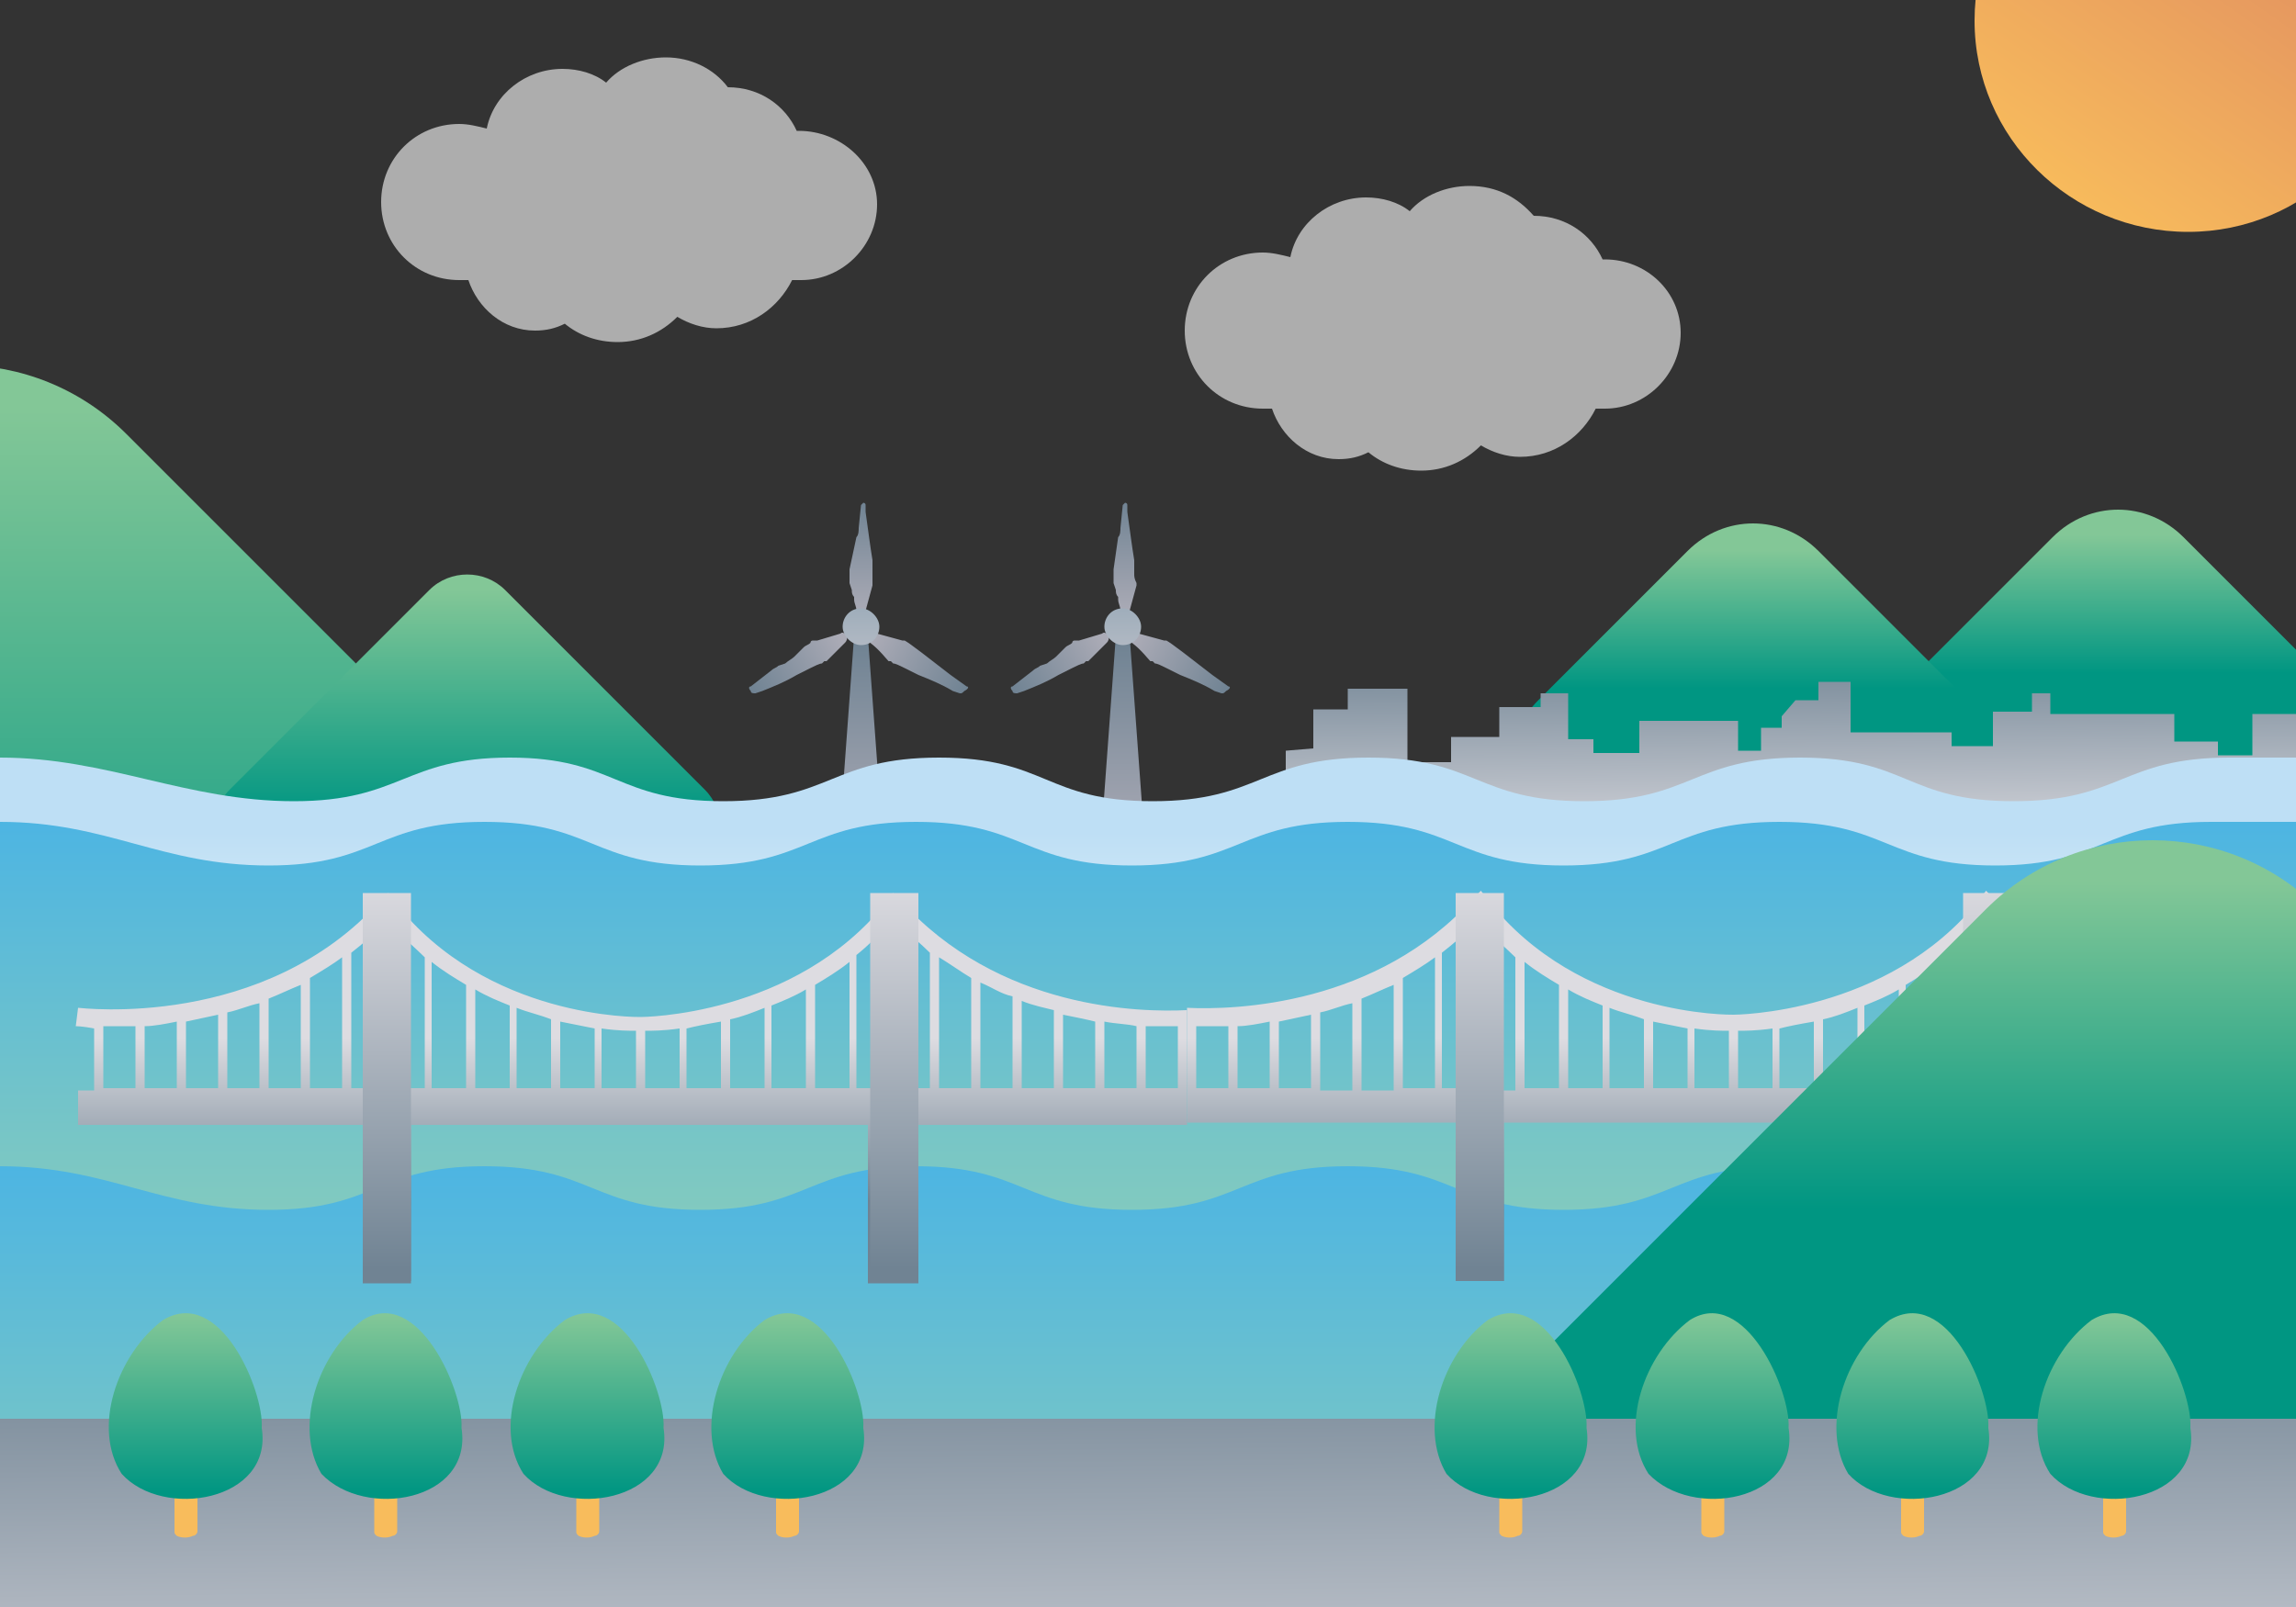 <?xml version="1.0" encoding="utf-8"?>
<!-- Generator: Adobe Illustrator 28.3.0, SVG Export Plug-In . SVG Version: 6.00 Build 0)  -->
<svg version="1.1" id="_レイヤー_2" xmlns="http://www.w3.org/2000/svg" xmlns:xlink="http://www.w3.org/1999/xlink" x="0px"
	 y="0px" viewBox="0 0 100 70" style="enable-background:new 0 0 100 70;" xml:space="preserve">
<rect x="0" y="0" width="100" height="70" fill="#333333" stroke="none"/>
<style type="text/css">
	.st0{clip-path:url(#SVGID_00000180341857181809499930000016477285787814497441_);fill:none;}
	.st1{clip-path:url(#SVGID_00000180341857181809499930000016477285787814497441_);}
	.st2{fill:url(#SVGID_00000017514366086925427130000004044759309493928577_);}
	.st3{fill-rule:evenodd;clip-rule:evenodd;fill:url(#SVGID_00000124871760691818151810000000178678929928029576_);}
	.st4{fill-rule:evenodd;clip-rule:evenodd;fill:url(#SVGID_00000068666933917164162270000013809613366277750147_);}
	.st5{fill-rule:evenodd;clip-rule:evenodd;fill:url(#SVGID_00000166655142212958539550000003284598835768415622_);}
	.st6{fill-rule:evenodd;clip-rule:evenodd;fill:url(#SVGID_00000003096323521785251120000009527518738773849778_);}
	.st7{fill:url(#SVGID_00000119083614130678498930000013855202473214396577_);}
	.st8{fill-rule:evenodd;clip-rule:evenodd;fill:url(#SVGID_00000091014012492907890890000006557522701042706868_);}
	.st9{fill-rule:evenodd;clip-rule:evenodd;fill:url(#SVGID_00000181086854438907953420000005316177309360964493_);}
	.st10{fill-rule:evenodd;clip-rule:evenodd;fill:url(#SVGID_00000062194084239961365470000014071463912438391432_);}
	.st11{fill-rule:evenodd;clip-rule:evenodd;fill:url(#SVGID_00000093171578489019994550000000381021826107681158_);}
	.st12{fill:url(#SVGID_00000009549433109339019980000007580980320689478329_);}
	.st13{fill:url(#SVGID_00000145764774394912727480000017779625933763760032_);}
	.st14{fill:url(#SVGID_00000043451351211172991760000000935555748969682606_);}
	.st15{fill:url(#SVGID_00000114062351250408056080000007822434191662230938_);}
	.st16{fill:url(#SVGID_00000105384694338692710120000008536507390794538890_);}
	.st17{fill:url(#SVGID_00000097499557014893498830000006636628443509496715_);}
	.st18{fill:url(#SVGID_00000076578524395341055100000003432371871145325206_);}
	.st19{fill:url(#SVGID_00000133498356012747056750000016206141021432610723_);}
	.st20{fill:url(#SVGID_00000152222691753826334780000015308904299427761339_);}
	.st21{opacity:0.6;fill:#FFFFFF;enable-background:new    ;}
	.st22{fill:url(#SVGID_00000121255943127877753200000010558945700295864974_);}
	.st23{fill:url(#SVGID_00000014618976983729511600000012770825638128126853_);}
	.st24{fill:url(#SVGID_00000099664298980540714390000009568651187830794642_);}
	.st25{fill:url(#SVGID_00000092453257673212485390000007349340366240148396_);}
	.st26{fill:url(#SVGID_00000147909369901485311230000002191648550005336198_);}
	.st27{fill:url(#SVGID_00000072967471031306316560000006790266131358554286_);}
	.st28{fill:url(#SVGID_00000026163506286684145630000007270858935596027786_);}
	.st29{fill:url(#SVGID_00000041998376982934165700000011242067298741844396_);}
	.st30{enable-background:new    ;}
	.st31{fill:#F8BC5C;}
	.st32{fill:url(#SVGID_00000133525574699358727520000009313287375928563865_);}
	.st33{fill:url(#SVGID_00000109747784036073707680000006649717619021955757_);}
	.st34{fill:url(#SVGID_00000054959881623687313320000015348938261535529396_);}
	.st35{fill:url(#SVGID_00000171715272898645693980000007813262017871331202_);}
	.st36{fill:url(#SVGID_00000023993753252688884510000000813072130705940652_);}
	.st37{fill:url(#SVGID_00000022546628154177615560000017152906257633941433_);}
	.st38{fill:url(#SVGID_00000127037271529397732630000008580267150785478302_);}
	.st39{fill:url(#SVGID_00000000943030245409958360000004132841943152338876_);}
</style>
<g>
	<defs>
		<rect id="SVGID_1_" width="100" height="70"/>
	</defs>
	<clipPath id="SVGID_00000090997069497174122740000014373444343120476304_">
		<use xlink:href="#SVGID_1_"  style="overflow:visible;"/>
	</clipPath>
	
		<rect x="4.5" style="clip-path:url(#SVGID_00000090997069497174122740000014373444343120476304_);fill:none;" width="91.1" height="72.8"/>
	<g style="clip-path:url(#SVGID_00000090997069497174122740000014373444343120476304_);">
		
			<linearGradient id="SVGID_00000017474670277111198740000010143542983965283736_" gradientUnits="userSpaceOnUse" x1="37.472" y1="44.923" x2="37.472" y2="35.98" gradientTransform="matrix(1 0 0 -1 0 72.96)">
			<stop  offset="0" style="stop-color:#708393"/>
			<stop  offset="1" style="stop-color:#ABABB6"/>
		</linearGradient>
		<path style="fill:url(#SVGID_00000017474670277111198740000010143542983965283736_);" d="M38.6,36C38.6,36,38.6,35.9,38.6,36
			l-0.2-0.1l-0.6-8.2c0-0.1,0-0.1-0.1-0.1h-0.4c-0.1,0-0.1,0-0.1,0.1l-0.6,8.2h-0.2c-0.1,0-0.1,0-0.1,0.1l-0.1,0.9c0,0,0,0.1,0,0.1
			c0,0,0,0,0.1,0h2.5c0,0,0.1,0,0.1,0c0,0,0-0.1,0-0.1L38.6,36L38.6,36z"/>
		
			<linearGradient id="SVGID_00000068653084763106742830000000257618529667340459_" gradientUnits="userSpaceOnUse" x1="37.461" y1="51.108" x2="37.461" y2="46.234" gradientTransform="matrix(1 0 0 -1 0 72.96)">
			<stop  offset="0" style="stop-color:#708393"/>
			<stop  offset="1" style="stop-color:#ABABB6"/>
		</linearGradient>
		<path style="fill-rule:evenodd;clip-rule:evenodd;fill:url(#SVGID_00000068653084763106742830000000257618529667340459_);" d="
			M38,25l0-0.3c0-0.1,0-0.2,0-0.3v0c-0.1-0.6-0.2-1.4-0.3-2.1l0-0.3c0-0.1-0.1-0.1-0.1-0.1s-0.1,0.1-0.1,0.1l-0.1,1
			c0,0.1,0,0.3-0.1,0.4L37,24.8c0,0,0,0.1,0,0.1l0,0.2c0,0,0,0,0,0.1l0,0.1c0,0,0,0,0,0.1l0.1,0.3c0,0.1,0,0.2,0.1,0.3l0,0.1
			c0,0.2,0.1,0.3,0.1,0.5c0,0.1,0.1,0.2,0.2,0.2s0.2-0.1,0.2-0.2l0.3-1.1c0,0,0-0.1,0-0.1C38,25.2,38,25.1,38,25L38,25z"/>
		
			<linearGradient id="SVGID_00000147918238768380011850000004223886404317405115_" gradientUnits="userSpaceOnUse" x1="42.055" y1="42.955" x2="38.115" y2="45.251" gradientTransform="matrix(1 0 0 -1 0 72.96)">
			<stop  offset="0" style="stop-color:#708393"/>
			<stop  offset="1" style="stop-color:#ABABB6"/>
		</linearGradient>
		<path style="fill-rule:evenodd;clip-rule:evenodd;fill:url(#SVGID_00000147918238768380011850000004223886404317405115_);" d="
			M42.1,29.9l-0.7-0.5c-0.9-0.7-1.8-1.4-2-1.5c0,0,0,0-0.1,0l-1.1-0.3c-0.1,0-0.2,0-0.3,0.1c-0.1,0.1,0,0.2,0,0.3
			c0.4,0.3,0.7,0.7,0.8,0.8c0,0,0,0,0.1,0l0.1,0.1c0.1,0,0.3,0.1,0.5,0.2l0.6,0.3c0.5,0.2,1,0.4,1.5,0.7l0.3,0.1
			c0.1,0,0.1,0,0.2-0.1C42.2,30,42.2,29.9,42.1,29.9L42.1,29.9z"/>
		
			<linearGradient id="SVGID_00000016776490463794324460000015015667864547715475_" gradientUnits="userSpaceOnUse" x1="32.813" y1="42.797" x2="36.616" y2="45.186" gradientTransform="matrix(1 0 0 -1 0 72.96)">
			<stop  offset="0" style="stop-color:#708393"/>
			<stop  offset="1" style="stop-color:#ABABB6"/>
		</linearGradient>
		<path style="fill-rule:evenodd;clip-rule:evenodd;fill:url(#SVGID_00000016776490463794324460000015015667864547715475_);" d="
			M36.9,27.7c-0.1-0.1-0.2-0.2-0.3-0.1l-1,0.3c0,0-0.1,0-0.1,0c0,0,0,0-0.1,0c0,0-0.1,0-0.1,0.1L35.3,28c-0.1,0.1-0.2,0.1-0.3,0.2
			l-0.1,0.1c-0.1,0.1-0.1,0.1-0.2,0.2l-0.1,0.1c-0.1,0.1-0.3,0.2-0.4,0.3L33.9,29c-0.1,0.1-0.2,0.1-0.3,0.2l-0.9,0.7
			c-0.1,0-0.1,0.1,0,0.2c0,0.1,0.1,0.1,0.2,0.1l0.3-0.1c0.5-0.2,1-0.4,1.5-0.7l0.6-0.3c0.2-0.1,0.4-0.2,0.5-0.2l0.1-0.1
			c0,0,0.1,0,0.1,0c0.1-0.1,0.5-0.5,0.8-0.8C36.9,27.9,36.9,27.8,36.9,27.7L36.9,27.7z"/>
		
			<linearGradient id="SVGID_00000147205764353308434200000010093870410127002756_" gradientUnits="userSpaceOnUse" x1="37.468" y1="46.568" x2="37.468" y2="42.662" gradientTransform="matrix(1 0 0 -1 0 72.96)">
			<stop  offset="0" style="stop-color:#9EADBA"/>
			<stop  offset="1" style="stop-color:#C7C6CE"/>
		</linearGradient>
		<path style="fill-rule:evenodd;clip-rule:evenodd;fill:url(#SVGID_00000147205764353308434200000010093870410127002756_);" d="
			M37.5,26.5c-0.5,0-0.8,0.4-0.8,0.8s0.4,0.8,0.8,0.8c0.5,0,0.8-0.4,0.8-0.8C38.3,26.9,37.9,26.5,37.5,26.5z"/>
		
			<linearGradient id="SVGID_00000081636782722879381450000017746630175374349955_" gradientUnits="userSpaceOnUse" x1="48.874" y1="44.923" x2="48.874" y2="35.98" gradientTransform="matrix(1 0 0 -1 0 72.96)">
			<stop  offset="0" style="stop-color:#708393"/>
			<stop  offset="1" style="stop-color:#ABABB6"/>
		</linearGradient>
		<path style="fill:url(#SVGID_00000081636782722879381450000017746630175374349955_);" d="M50,36C50,36,50,35.9,50,36l-0.2-0.1
			l-0.6-8.2c0-0.1,0-0.1-0.1-0.1h-0.4c-0.1,0-0.1,0-0.1,0.1l-0.6,8.2h-0.2c-0.1,0-0.1,0-0.1,0.1l-0.1,0.9c0,0,0,0.1,0,0.1
			c0,0,0,0,0.1,0h2.5c0,0,0.1,0,0.1,0c0,0,0-0.1,0-0.1L50,36L50,36z"/>
		
			<linearGradient id="SVGID_00000120549597224900320230000009445337014606692758_" gradientUnits="userSpaceOnUse" x1="48.863" y1="51.108" x2="48.863" y2="46.234" gradientTransform="matrix(1 0 0 -1 0 72.96)">
			<stop  offset="0" style="stop-color:#708393"/>
			<stop  offset="1" style="stop-color:#ABABB6"/>
		</linearGradient>
		<path style="fill-rule:evenodd;clip-rule:evenodd;fill:url(#SVGID_00000120549597224900320230000009445337014606692758_);" d="
			M49.4,25l0-0.3c0-0.1,0-0.2,0-0.3v0c-0.1-0.6-0.2-1.4-0.3-2.1l0-0.3c0-0.1-0.1-0.1-0.1-0.1s-0.1,0.1-0.1,0.1l-0.1,1
			c0,0.1,0,0.3-0.1,0.4l-0.2,1.4c0,0,0,0.1,0,0.1l0,0.2c0,0,0,0,0,0.1l0,0.1c0,0,0,0,0,0.1l0.1,0.3c0,0.1,0,0.2,0.1,0.3l0,0.1
			c0,0.2,0.1,0.3,0.1,0.5c0,0.1,0.1,0.2,0.2,0.2c0.1,0,0.2-0.1,0.2-0.2l0.3-1.1c0,0,0-0.1,0-0.1C49.4,25.2,49.4,25.1,49.4,25
			L49.4,25z"/>
		
			<linearGradient id="SVGID_00000088816024545727249550000000090728968083853754_" gradientUnits="userSpaceOnUse" x1="53.457" y1="42.955" x2="49.516" y2="45.251" gradientTransform="matrix(1 0 0 -1 0 72.96)">
			<stop  offset="0" style="stop-color:#708393"/>
			<stop  offset="1" style="stop-color:#ABABB6"/>
		</linearGradient>
		<path style="fill-rule:evenodd;clip-rule:evenodd;fill:url(#SVGID_00000088816024545727249550000000090728968083853754_);" d="
			M53.5,29.9l-0.7-0.5c-0.9-0.7-1.8-1.4-2-1.5c0,0,0,0-0.1,0l-1.1-0.3c-0.1,0-0.2,0-0.3,0.1c-0.1,0.1,0,0.2,0,0.3
			c0.4,0.3,0.7,0.7,0.8,0.8c0,0,0,0,0.1,0l0.1,0.1c0.1,0,0.3,0.1,0.5,0.2l0.6,0.3c0.5,0.2,1,0.4,1.5,0.7l0.3,0.1
			c0.1,0,0.1,0,0.2-0.1C53.6,30,53.6,29.9,53.5,29.9L53.5,29.9z"/>
		
			<linearGradient id="SVGID_00000075847045443959430880000003104780321887770551_" gradientUnits="userSpaceOnUse" x1="44.214" y1="42.797" x2="48.017" y2="45.186" gradientTransform="matrix(1 0 0 -1 0 72.96)">
			<stop  offset="0" style="stop-color:#708393"/>
			<stop  offset="1" style="stop-color:#ABABB6"/>
		</linearGradient>
		<path style="fill-rule:evenodd;clip-rule:evenodd;fill:url(#SVGID_00000075847045443959430880000003104780321887770551_);" d="
			M48.3,27.7c-0.1-0.1-0.2-0.2-0.3-0.1l-1,0.3c0,0-0.1,0-0.1,0c0,0,0,0-0.1,0c0,0-0.1,0-0.1,0.1L46.7,28c-0.1,0.1-0.2,0.1-0.3,0.2
			l-0.1,0.1c-0.1,0.1-0.1,0.1-0.2,0.2l-0.1,0.1c-0.1,0.1-0.3,0.2-0.4,0.3L45.3,29c-0.1,0.1-0.2,0.1-0.3,0.2l-0.9,0.7
			c-0.1,0-0.1,0.1,0,0.2c0,0.1,0.1,0.1,0.2,0.1l0.3-0.1c0.5-0.2,1-0.4,1.5-0.7l0.6-0.3c0.2-0.1,0.4-0.2,0.5-0.2l0.1-0.1
			c0,0,0.1,0,0.1,0c0.1-0.1,0.5-0.5,0.8-0.8C48.3,27.9,48.3,27.8,48.3,27.7L48.3,27.7z"/>
		
			<linearGradient id="SVGID_00000107555626281450613550000007181344616726472616_" gradientUnits="userSpaceOnUse" x1="48.869" y1="46.568" x2="48.869" y2="42.662" gradientTransform="matrix(1 0 0 -1 0 72.96)">
			<stop  offset="0" style="stop-color:#9EADBA"/>
			<stop  offset="1" style="stop-color:#C7C6CE"/>
		</linearGradient>
		<path style="fill-rule:evenodd;clip-rule:evenodd;fill:url(#SVGID_00000107555626281450613550000007181344616726472616_);" d="
			M48.9,26.5c-0.5,0-0.8,0.4-0.8,0.8s0.4,0.8,0.8,0.8c0.5,0,0.8-0.4,0.8-0.8C49.7,26.9,49.3,26.5,48.9,26.5z"/>
		
			<linearGradient id="SVGID_00000130626156183729472370000006193596041684696997_" gradientUnits="userSpaceOnUse" x1="92.25" y1="49.661" x2="92.25" y2="43.639" gradientTransform="matrix(1 0 0 -1 6.158498e-03 72.963)">
			<stop  offset="0" style="stop-color:#83C797"/>
			<stop  offset="1" style="stop-color:#009682"/>
		</linearGradient>
		<path style="fill:url(#SVGID_00000130626156183729472370000006193596041684696997_);" d="M101.6,35.6l-6.5,6.5
			c-1.6,1.6-4.1,1.6-5.7,0l-6.5-6.5c-1.6-1.6-1.6-4.1,0-5.7l6.5-6.5c1.6-1.6,4.1-1.6,5.7,0l6.5,6.5C103.2,31.5,103.2,34,101.6,35.6z
			"/>
		
			<linearGradient id="SVGID_00000114068599167468359310000014446628433319390381_" gradientUnits="userSpaceOnUse" x1="76.345" y1="48.991" x2="76.345" y2="42.969" gradientTransform="matrix(1 0 0 -1 1.282750e-03 72.955)">
			<stop  offset="0" style="stop-color:#83C797"/>
			<stop  offset="1" style="stop-color:#009682"/>
		</linearGradient>
		<path style="fill:url(#SVGID_00000114068599167468359310000014446628433319390381_);" d="M85.7,36.2l-6.5,6.5
			c-1.6,1.6-4.1,1.6-5.7,0L67,36.2c-1.6-1.6-1.6-4.1,0-5.7l6.5-6.5c1.6-1.6,4.1-1.6,5.7,0l6.5,6.5C87.3,32.1,87.3,34.7,85.7,36.2z"
			/>
		
			<linearGradient id="SVGID_00000128486726955683405090000015360050495429761188_" gradientUnits="userSpaceOnUse" x1="78.193" y1="44.829" x2="78.288" y2="35.569" gradientTransform="matrix(1 0 0 -1 0 72.96)">
			<stop  offset="0" style="stop-color:#708393"/>
			<stop  offset="1" style="stop-color:#DDDCE1"/>
		</linearGradient>
		<polygon style="fill:url(#SVGID_00000128486726955683405090000015360050495429761188_);" points="57.2,32.6 57.2,30.9 58.7,30.9 
			58.7,30 61.3,30 61.3,33.2 63.2,33.2 63.2,32.1 65.3,32.1 65.3,30.8 67.1,30.8 67.1,30.2 68.3,30.2 68.3,32.2 69.4,32.2 
			69.4,32.8 71.4,32.8 71.4,31.4 75.7,31.4 75.7,32.7 76.7,32.7 76.7,31.7 77.6,31.7 77.6,31.2 78.2,30.5 79.2,30.5 79.2,29.7 
			80.6,29.7 80.6,31.9 85,31.9 85,32.5 86.8,32.5 86.8,31 88.5,31 88.5,30.2 89.3,30.2 89.3,31.1 94.7,31.1 94.7,32.3 96.6,32.3 
			96.6,32.9 98.1,32.9 98.1,31.1 100.5,31.1 100.5,36.4 56,36.4 56,32.7 		"/>
		
			<linearGradient id="SVGID_00000078726214447301073230000007671124917085325709_" gradientUnits="userSpaceOnUse" x1="-1.78" y1="55.228" x2="-1.78" y2="26.386" gradientTransform="matrix(1 0 0 -1 3.944272e-03 72.958)">
			<stop  offset="0" style="stop-color:#83C797"/>
			<stop  offset="1" style="stop-color:#009682"/>
		</linearGradient>
		<path style="fill:url(#SVGID_00000078726214447301073230000007671124917085325709_);" d="M-30.8,40.7L-9,18.9c4-4,10.5-4,14.5,0
			l21.8,21.8c4,4,4,10.5,0,14.5L5.5,76.9c-4,4-10.5,4-14.5,0l-21.8-21.8C-34.8,51.1-34.8,44.7-30.8,40.7z"/>
		
			<linearGradient id="SVGID_00000060029667984137442710000008949027850311068345_" gradientUnits="userSpaceOnUse" x1="20.39" y1="47.296" x2="20.39" y2="37.359" gradientTransform="matrix(1 0 0 -1 -5.527716e-03 72.96)">
			<stop  offset="0" style="stop-color:#83C797"/>
			<stop  offset="1" style="stop-color:#009682"/>
		</linearGradient>
		<path style="fill:url(#SVGID_00000060029667984137442710000008949027850311068345_);" d="M10,34.4l8.7-8.7c0.9-0.9,2.4-0.9,3.3,0
			l8.7,8.7c0.9,0.9,0.9,2.4,0,3.3L22,46.4c-0.9,0.9-2.4,0.9-3.3,0L10,37.7C9.1,36.8,9.1,35.3,10,34.4z"/>
		
			<linearGradient id="SVGID_00000119820061847470733090000005690675342556705426_" gradientUnits="userSpaceOnUse" x1="50.017" y1="25.658" x2="50.017" y2="36.683" gradientTransform="matrix(1 0 0 -1 0 72.96)">
			<stop  offset="0" style="stop-color:#F6FBFA"/>
			<stop  offset="1" style="stop-color:#BEDFF5"/>
		</linearGradient>
		<path style="fill:url(#SVGID_00000119820061847470733090000005690675342556705426_);" d="M97.1,33c-4.7,0-4.7,1.9-9.4,1.9
			S83.1,33,78.4,33s-4.7,1.9-9.4,1.9c-4.7,0-4.7-1.9-9.4-1.9s-4.7,1.9-9.4,1.9S45.6,33,40.9,33s-4.7,1.9-9.4,1.9S26.8,33,22.2,33
			s-4.7,1.9-9.4,1.9S4.7,33,0,33l0,20.4c4.7,0,8.1,1.9,12.8,1.9s4.7-1.9,9.4-1.9s4.7,1.9,9.4,1.9s4.7-1.9,9.4-1.9s4.7,1.9,9.4,1.9
			s4.7-1.9,9.4-1.9s4.7,1.9,9.4,1.9s4.7-1.9,9.4-1.9c4.7,0,4.7,1.9,9.4,1.9s7.4-1.9,12.1-1.9L100,33L97.1,33z"/>
		
			<linearGradient id="SVGID_00000110447763718728216790000008192895340202587300_" gradientUnits="userSpaceOnUse" x1="89.606" y1="63.971" x2="103.534" y2="83.87" gradientTransform="matrix(1 0 0 -1 0 72.96)">
			<stop  offset="0" style="stop-color:#F8BC5C"/>
			<stop  offset="1" style="stop-color:#D77B62"/>
		</linearGradient>
		<path style="fill:url(#SVGID_00000110447763718728216790000008192895340202587300_);" d="M104.5,0.9c0,5.1-4.1,9.2-9.2,9.2
			C90.2,10.1,86,6,86,0.9s4.1-9.2,9.2-9.2C100.4-8.4,104.5-4.2,104.5,0.9z"/>
		
			<linearGradient id="SVGID_00000082362822723682300420000009182312650650957237_" gradientUnits="userSpaceOnUse" x1="49.996" y1="39.432" x2="49.996" y2="20.013" gradientTransform="matrix(1 0 0 -1 0 72.96)">
			<stop  offset="0" style="stop-color:#46B2E7"/>
			<stop  offset="1" style="stop-color:#82CABF"/>
		</linearGradient>
		<path style="fill:url(#SVGID_00000082362822723682300420000009182312650650957237_);" d="M96.3,35.8c-4.7,0-4.7,1.9-9.4,1.9
			s-4.7-1.9-9.4-1.9s-4.7,1.9-9.4,1.9s-4.7-1.9-9.4-1.9s-4.7,1.9-9.4,1.9s-4.7-1.9-9.4-1.9s-4.7,1.9-9.4,1.9s-4.7-1.9-9.4-1.9
			s-4.7,1.9-9.4,1.9S4.7,35.8,0,35.8l0,20.4c4.7,0,7.3,1.9,11.9,1.9s4.7-1.9,9.4-1.9S26,58,30.7,58s4.7-1.9,9.4-1.9s4.7,1.9,9.4,1.9
			s4.7-1.9,9.4-1.9s4.7,1.9,9.4,1.9c4.7,0,4.7-1.9,9.4-1.9s4.7,1.9,9.4,1.9s8.4-1.9,13.1-1.9V35.8L96.3,35.8z"/>
		
			<linearGradient id="SVGID_00000168110374547844969100000012292887751152388737_" gradientUnits="userSpaceOnUse" x1="48.145" y1="24.399" x2="48.145" y2="4.98" gradientTransform="matrix(1 0 0 -1 0 72.96)">
			<stop  offset="0" style="stop-color:#46B2E7"/>
			<stop  offset="1" style="stop-color:#82CABF"/>
		</linearGradient>
		<path style="fill:url(#SVGID_00000168110374547844969100000012292887751152388737_);" d="M96.3,50.8c-4.7,0-4.7,1.9-9.4,1.9
			s-4.7-1.9-9.4-1.9s-4.7,1.9-9.4,1.9s-4.7-1.9-9.4-1.9s-4.7,1.9-9.4,1.9s-4.7-1.9-9.4-1.9s-4.7,1.9-9.4,1.9s-4.7-1.9-9.4-1.9
			s-4.7,1.9-9.4,1.9S4.7,50.8,0,50.8l0,20.4c4.7,0,7.3,1.9,11.9,1.9s4.7-1.9,9.4-1.9s4.7,1.9,9.4,1.9s4.7-1.9,9.4-1.9
			s4.7,1.9,9.4,1.9s4.7-1.9,9.4-1.9s4.7,1.9,9.4,1.9c4.7,0,4.7-1.9,9.4-1.9s4.7,1.9,9.4,1.9s4.7-1.9,9.4-1.9L96.3,50.8L96.3,50.8z"
			/>
		<path class="st21" d="M69.9,11.3c0,0-0.1,0-0.1,0c-0.5-1.1-1.6-1.9-3-1.9c0,0,0,0,0,0c-0.7-0.8-1.6-1.3-2.8-1.3
			c-1,0-2,0.4-2.6,1.1c-0.5-0.4-1.2-0.6-1.9-0.6c-1.6,0-3,1.1-3.3,2.6c-0.4-0.1-0.8-0.2-1.2-0.2c-1.9,0-3.4,1.5-3.4,3.4
			c0,1.9,1.5,3.4,3.4,3.4c0.1,0,0.3,0,0.4,0c0.4,1.2,1.5,2.2,2.9,2.2c0.5,0,0.9-0.1,1.3-0.3c0.6,0.5,1.4,0.8,2.3,0.8
			c1,0,1.9-0.4,2.6-1.1c0.5,0.3,1.1,0.5,1.7,0.5c1.5,0,2.7-0.9,3.3-2.1c0.1,0,0.3,0,0.4,0c1.8,0,3.3-1.5,3.3-3.3
			S71.7,11.3,69.9,11.3L69.9,11.3z"/>
		<path class="st21" d="M34.8,5.7c0,0-0.1,0-0.1,0c-0.5-1.1-1.6-1.9-3-1.9c0,0,0,0,0,0C31.1,3,30.1,2.5,29,2.5c-1,0-2,0.4-2.6,1.1
			c-0.5-0.4-1.2-0.6-1.9-0.6c-1.6,0-3,1.1-3.3,2.6c-0.4-0.1-0.8-0.2-1.2-0.2c-1.9,0-3.4,1.5-3.4,3.4s1.5,3.4,3.4,3.4
			c0.1,0,0.3,0,0.4,0c0.4,1.2,1.5,2.2,2.9,2.2c0.5,0,0.9-0.1,1.3-0.3c0.6,0.5,1.4,0.8,2.3,0.8c1,0,1.9-0.4,2.6-1.1
			c0.5,0.3,1.1,0.5,1.7,0.5c1.5,0,2.7-0.9,3.3-2.1c0.1,0,0.3,0,0.4,0c1.8,0,3.3-1.5,3.3-3.3S36.6,5.7,34.8,5.7L34.8,5.7z"/>
		
			<linearGradient id="SVGID_00000044177158651764049150000012474213808551088828_" gradientUnits="userSpaceOnUse" x1="27.518" y1="20.656" x2="27.518" y2="27.714" gradientTransform="matrix(1 0 0 -1 0 72.96)">
			<stop  offset="0" style="stop-color:#708393"/>
			<stop  offset="1" style="stop-color:#DDDCE1"/>
		</linearGradient>
		<path style="fill:url(#SVGID_00000044177158651764049150000012474213808551088828_);" d="M51.7,47.4V44c-2,0.1-8.2,0-12.5-4.8
			l-0.3-0.3l-0.3,0.4c-4,5-10.7,5-10.7,5c-0.1,0-6.7,0.1-10.7-5l-0.3-0.4l-0.3,0.3c-5.1,5.7-13.1,4.7-13.2,4.7l-0.1,0.8
			c0,0,0.3,0,0.8,0.1v2.7H3.4v1.5h12.4v6.9h2.1v-6.9h19.9v6.9H40v-6.9h11.7L51.7,47.4L51.7,47.4z M5.9,47.4H4.5v-2.7
			c0.4,0,0.9,0,1.4,0C5.9,44.7,5.9,47.4,5.9,47.4z M7.7,47.4H6.3v-2.7c0.4,0,0.9-0.1,1.4-0.2C7.7,44.5,7.7,47.4,7.7,47.4z M9.5,47.4
			H8.1v-2.9c0.5-0.1,0.9-0.2,1.4-0.3V47.4z M11.3,47.4H9.9v-3.3c0.5-0.1,0.9-0.3,1.4-0.4V47.4L11.3,47.4z M13.1,47.4h-1.4v-3.9
			c0.5-0.2,0.9-0.4,1.4-0.6V47.4z M14.9,47.4h-1.4v-4.8c0.5-0.3,1-0.6,1.4-0.9V47.4z M16.6,47.4h-1.3v-5.9c0.5-0.4,0.9-0.7,1.3-1.2
			V47.4z M18.5,47.4h-1.3v-7c0.4,0.5,0.9,0.9,1.3,1.3V47.4z M20.3,47.4h-1.5v-5.5c0.5,0.4,1,0.7,1.5,1
			C20.3,42.9,20.3,47.4,20.3,47.4z M22.2,47.4h-1.5v-4.3c0.5,0.3,1,0.5,1.5,0.7V47.4L22.2,47.4z M24,47.4h-1.5v-3.5
			c0.5,0.2,1,0.3,1.5,0.5C24,44.4,24,47.4,24,47.4z M25.9,47.4h-1.5v-2.9c0.5,0.1,1,0.2,1.5,0.3L25.9,47.4L25.9,47.4z M27.7,47.4
			h-1.5v-2.6c0.7,0.1,1.2,0.1,1.5,0.1V47.4z M29.6,47.4h-1.5v-2.5c0.3,0,0.8,0,1.5-0.1V47.4L29.6,47.4z M31.4,47.4h-1.5v-2.6
			c0.4-0.1,0.9-0.2,1.5-0.3V47.4z M33.3,47.4h-1.5v-3c0.5-0.1,1-0.3,1.5-0.5V47.4z M35.1,47.4h-1.5v-3.6c0.5-0.2,1-0.4,1.5-0.7V47.4
			L35.1,47.4z M37,47.4h-1.5v-4.5c0.5-0.3,1-0.6,1.5-1V47.4z M38.6,47.4h-1.3v-5.8c0.5-0.4,0.9-0.8,1.3-1.3V47.4z M40.5,47.4h-1.3
			v-7.1c0.4,0.4,0.9,0.8,1.3,1.2V47.4z M42.3,47.4h-1.4v-5.7c0.5,0.3,0.9,0.6,1.4,0.9V47.4z M44.1,47.4h-1.4v-4.6
			c0.5,0.2,0.9,0.5,1.4,0.6V47.4z M45.9,47.4h-1.4v-3.8c0.5,0.2,1,0.3,1.4,0.4V47.4L45.9,47.4z M47.7,47.4h-1.4v-3.2
			c0.5,0.1,1,0.2,1.4,0.3V47.4z M49.5,47.4h-1.4v-2.9c0.5,0.1,1,0.1,1.4,0.2V47.4z M49.9,47.4v-2.7c0.5,0,1,0,1.4,0v2.7
			C51.3,47.4,49.9,47.4,49.9,47.4z"/>
		
			<linearGradient id="SVGID_00000065032695139786548830000017659052742465240745_" gradientUnits="userSpaceOnUse" x1="38.933" y1="17.709" x2="38.933" y2="34.755" gradientTransform="matrix(1 0 0 -1 0 72.96)">
			<stop  offset="0" style="stop-color:#708393"/>
			<stop  offset="1" style="stop-color:#DDDCE1"/>
		</linearGradient>
		
			<rect x="37.9" y="38.9" style="fill:url(#SVGID_00000065032695139786548830000017659052742465240745_);" width="2.1" height="16.9"/>
		
			<linearGradient id="SVGID_00000031888026016999648350000017770160176462253486_" gradientUnits="userSpaceOnUse" x1="16.849" y1="17.709" x2="16.849" y2="34.755" gradientTransform="matrix(1 0 0 -1 0 72.96)">
			<stop  offset="0" style="stop-color:#708393"/>
			<stop  offset="1" style="stop-color:#DDDCE1"/>
		</linearGradient>
		
			<rect x="15.8" y="38.9" style="fill:url(#SVGID_00000031888026016999648350000017770160176462253486_);" width="2.1" height="16.9"/>
		
			<linearGradient id="SVGID_00000040541847967595586850000000080519417149793960_" gradientUnits="userSpaceOnUse" x1="-356.385" y1="20.656" x2="-356.385" y2="27.714" gradientTransform="matrix(-1 0 0 -1 -280.52 72.96)">
			<stop  offset="0" style="stop-color:#708393"/>
			<stop  offset="1" style="stop-color:#DDDCE1"/>
		</linearGradient>
		<path style="fill:url(#SVGID_00000040541847967595586850000000080519417149793960_);" d="M51.7,48.9h11.7v6.9h2.1v-6.9h19.9v6.9
			h2.1v-6.9H100v-1.5h-0.7v-2.7c0.5,0,0.8-0.1,0.8-0.1l-0.1-0.8c-0.1,0-8,1-13.2-4.7l-0.3-0.3l-0.3,0.4c-4,5-10.7,5-10.7,5
			c-0.1,0-6.7,0.1-10.7-5l-0.3-0.4l-0.3,0.3c-4.2,4.7-10.4,4.9-12.5,4.8L51.7,48.9L51.7,48.9z M97.5,44.7c0.5,0,1,0,1.4,0v2.7h-1.4
			C97.5,47.4,97.5,44.7,97.5,44.7z M95.7,44.5c0.5,0.1,1,0.1,1.4,0.2v2.7h-1.4V44.5z M93.9,44.2c0.5,0.1,1,0.2,1.4,0.3v2.9h-1.4
			V44.2z M92.1,43.6c0.5,0.2,1,0.3,1.4,0.4v3.3h-1.4V43.6L92.1,43.6z M90.3,42.8c0.5,0.2,0.9,0.5,1.4,0.6v3.9h-1.4
			C90.3,47.4,90.3,42.8,90.3,42.8z M88.5,41.8c0.5,0.3,0.9,0.6,1.4,0.9v4.8h-1.4V41.8z M86.8,40.3c0.4,0.4,0.9,0.8,1.3,1.2v5.9h-1.3
			V40.3z M84.9,41.6c0.5-0.4,0.9-0.8,1.3-1.3v7h-1.3C84.9,47.4,84.9,41.6,84.9,41.6z M83,42.9c0.5-0.3,1-0.6,1.5-1v5.5H83V42.9z
			 M81.2,43.8c0.5-0.2,1-0.4,1.5-0.7v4.3h-1.5V43.8L81.2,43.8z M79.4,44.4c0.5-0.1,1-0.3,1.5-0.5v3.5h-1.5V44.4z M77.5,44.8
			c0.4-0.1,0.9-0.2,1.5-0.3v2.9h-1.5V44.8L77.5,44.8z M75.7,44.9c0.3,0,0.8,0,1.5-0.1v2.6h-1.5V44.9z M73.8,44.8
			c0.7,0.1,1.2,0.1,1.5,0.1v2.5h-1.5V44.8L73.8,44.8z M72,44.5c0.5,0.1,1,0.2,1.5,0.3v2.6H72V44.5z M70.1,43.9
			c0.5,0.2,1,0.3,1.5,0.5v3h-1.5V43.9z M68.3,43.1c0.5,0.3,1,0.5,1.5,0.7v3.6h-1.5V43.1L68.3,43.1z M66.4,41.9c0.5,0.4,1,0.7,1.5,1
			v4.5h-1.5V41.9z M64.7,40.4c0.4,0.5,0.9,0.9,1.3,1.3v5.8h-1.3C64.7,47.4,64.7,40.4,64.7,40.4z M62.8,41.5c0.5-0.4,0.9-0.7,1.3-1.2
			v7.1h-1.3V41.5z M61.1,42.6c0.5-0.3,1-0.6,1.4-0.9v5.7h-1.4V42.6z M59.3,43.5c0.5-0.2,0.9-0.4,1.4-0.6v4.6h-1.4
			C59.3,47.4,59.3,43.5,59.3,43.5z M57.5,44.1c0.5-0.1,0.9-0.3,1.4-0.4v3.8h-1.4V44.1L57.5,44.1z M55.7,44.5
			c0.5-0.1,0.9-0.2,1.4-0.3v3.2h-1.4V44.5z M53.9,44.7c0.4,0,0.9-0.1,1.4-0.2v2.9h-1.4V44.7z M52.1,47.4v-2.7c0.4,0,0.9,0,1.4,0v2.7
			C53.5,47.4,52.1,47.4,52.1,47.4z"/>
		
			<linearGradient id="SVGID_00000044158067801872049190000007330695809165256846_" gradientUnits="userSpaceOnUse" x1="-344.971" y1="17.709" x2="-344.971" y2="34.755" gradientTransform="matrix(-1 0 0 -1 -280.52 72.96)">
			<stop  offset="0" style="stop-color:#708393"/>
			<stop  offset="1" style="stop-color:#DDDCE1"/>
		</linearGradient>
		
			<rect x="63.4" y="38.9" style="fill:url(#SVGID_00000044158067801872049190000007330695809165256846_);" width="2.1" height="16.9"/>
		
			<linearGradient id="SVGID_00000006704598957479537040000012994365329591898512_" gradientUnits="userSpaceOnUse" x1="-367.054" y1="17.709" x2="-367.054" y2="34.755" gradientTransform="matrix(-1 0 0 -1 -280.52 72.96)">
			<stop  offset="0" style="stop-color:#708393"/>
			<stop  offset="1" style="stop-color:#DDDCE1"/>
		</linearGradient>
		
			<rect x="85.5" y="38.9" style="fill:url(#SVGID_00000006704598957479537040000012994365329591898512_);" width="2.1" height="16.9"/>
		
			<linearGradient id="SVGID_00000059310497138792256090000005495775703975538086_" gradientUnits="userSpaceOnUse" x1="93.668" y1="34.549" x2="93.668" y2="20.295" gradientTransform="matrix(1 0 0 -1 1.738727e-03 72.957)">
			<stop  offset="0" style="stop-color:#83C797"/>
			<stop  offset="1" style="stop-color:#009682"/>
		</linearGradient>
		<path style="fill:url(#SVGID_00000059310497138792256090000005495775703975538086_);" d="M64.7,61.4l21.8-21.8c4-4,10.5-4,14.5,0
			l21.8,21.8c4,4,4,10.5,0,14.5l-21.8,21.8c-4,4-10.5,4-14.5,0L64.7,75.8C60.7,71.8,60.7,65.4,64.7,61.4z"/>
		
			<linearGradient id="SVGID_00000062160925296560346010000014323146882825797522_" gradientUnits="userSpaceOnUse" x1="52.491" y1="15.405" x2="52.705" y2="-5.634" gradientTransform="matrix(1 0 0 -1 0 72.96)">
			<stop  offset="0" style="stop-color:#708393"/>
			<stop  offset="1" style="stop-color:#DDDCE1"/>
		</linearGradient>
		
			<rect x="-1.1" y="61.8" style="fill:url(#SVGID_00000062160925296560346010000014323146882825797522_);" width="107.5" height="14.7"/>
		<g class="st30">
			<path class="st31" d="M8.6,64.8v1.9c0,0.1-0.1,0.2-0.2,0.2c-0.2,0.1-0.5,0.1-0.7,0c-0.1-0.1-0.1-0.1-0.1-0.2v-1.9H8.6L8.6,64.8z"
				/>
		</g>
		<g class="st30">
			
				<linearGradient id="SVGID_00000139282508325906656440000013751078795029669031_" gradientUnits="userSpaceOnUse" x1="8.078" y1="15.679" x2="8.078" y2="7.961" gradientTransform="matrix(1 0 0 -1 0 72.96)">
				<stop  offset="0" style="stop-color:#83C797"/>
				<stop  offset="1" style="stop-color:#009682"/>
			</linearGradient>
			<path style="fill:url(#SVGID_00000139282508325906656440000013751078795029669031_);" d="M7.1,57.5L7.1,57.5
				c2.5-1.5,4.4,3.1,4.3,4.7c0.5,3.2-4.3,4-6.1,2C4,62.2,5.1,59,7.1,57.5"/>
		</g>
		<g class="st30">
			<path class="st31" d="M17.3,64.8v1.9c0,0.1-0.1,0.2-0.2,0.2c-0.2,0.1-0.5,0.1-0.7,0c-0.1-0.1-0.1-0.1-0.1-0.2v-1.9
				C16.3,64.8,17.3,64.8,17.3,64.8z"/>
		</g>
		<g class="st30">
			
				<linearGradient id="SVGID_00000140702496108126103450000007500574779654406046_" gradientUnits="userSpaceOnUse" x1="16.804" y1="15.679" x2="16.804" y2="7.961" gradientTransform="matrix(1 0 0 -1 0 72.96)">
				<stop  offset="0" style="stop-color:#83C797"/>
				<stop  offset="1" style="stop-color:#009682"/>
			</linearGradient>
			<path style="fill:url(#SVGID_00000140702496108126103450000007500574779654406046_);" d="M15.8,57.5L15.8,57.5
				c2.4-1.5,4.4,3.1,4.3,4.7c0.5,3.2-4.2,4-6.1,2C12.8,62.2,13.8,59,15.8,57.5"/>
		</g>
		<g class="st30">
			<path class="st31" d="M26.1,64.8v1.9c0,0.1-0.1,0.2-0.2,0.2c-0.2,0.1-0.5,0.1-0.7,0c-0.1-0.1-0.1-0.1-0.1-0.2v-1.9H26.1
				L26.1,64.8z"/>
		</g>
		<g class="st30">
			
				<linearGradient id="SVGID_00000002345812094860806280000014398095274589388990_" gradientUnits="userSpaceOnUse" x1="25.578" y1="15.679" x2="25.578" y2="7.961" gradientTransform="matrix(1 0 0 -1 0 72.96)">
				<stop  offset="0" style="stop-color:#83C797"/>
				<stop  offset="1" style="stop-color:#009682"/>
			</linearGradient>
			<path style="fill:url(#SVGID_00000002345812094860806280000014398095274589388990_);" d="M24.6,57.5L24.6,57.5
				c2.5-1.5,4.4,3.1,4.3,4.7c0.5,3.2-4.3,4-6.1,2C21.5,62.2,22.6,59,24.6,57.5"/>
		</g>
		<g class="st30">
			<path class="st31" d="M34.8,64.8v1.9c0,0.1-0.1,0.2-0.2,0.2c-0.2,0.1-0.5,0.1-0.7,0c-0.1-0.1-0.1-0.1-0.1-0.2v-1.9H34.8
				L34.8,64.8z"/>
		</g>
		<g class="st30">
			
				<linearGradient id="SVGID_00000083787233475994880880000009157012675081775258_" gradientUnits="userSpaceOnUse" x1="34.324" y1="15.679" x2="34.324" y2="7.961" gradientTransform="matrix(1 0 0 -1 0 72.96)">
				<stop  offset="0" style="stop-color:#83C797"/>
				<stop  offset="1" style="stop-color:#009682"/>
			</linearGradient>
			<path style="fill:url(#SVGID_00000083787233475994880880000009157012675081775258_);" d="M33.3,57.5L33.3,57.5
				c2.5-1.5,4.4,3.1,4.3,4.7c0.5,3.2-4.3,4-6.1,2C30.3,62.2,31.3,59,33.3,57.5"/>
		</g>
		<g class="st30">
			<path class="st31" d="M66.3,64.8v1.9c0,0.1-0.1,0.2-0.2,0.2c-0.2,0.1-0.5,0.1-0.7,0c-0.1-0.1-0.1-0.1-0.1-0.2v-1.9H66.3z"/>
		</g>
		<g class="st30">
			
				<linearGradient id="SVGID_00000063628945561591033960000016973779878429864872_" gradientUnits="userSpaceOnUse" x1="65.822" y1="15.679" x2="65.822" y2="7.961" gradientTransform="matrix(1 0 0 -1 0 72.96)">
				<stop  offset="0" style="stop-color:#83C797"/>
				<stop  offset="1" style="stop-color:#009682"/>
			</linearGradient>
			<path style="fill:url(#SVGID_00000063628945561591033960000016973779878429864872_);" d="M64.8,57.5L64.8,57.5
				c2.5-1.5,4.4,3.1,4.3,4.7c0.5,3.2-4.3,4-6.1,2C61.8,62.2,62.8,59,64.8,57.5"/>
		</g>
		<g class="st30">
			<path class="st31" d="M75.1,64.8v1.9c0,0.1-0.1,0.2-0.2,0.2c-0.2,0.1-0.5,0.1-0.7,0c-0.1-0.1-0.1-0.1-0.1-0.2v-1.9H75.1z"/>
		</g>
		<g class="st30">
			
				<linearGradient id="SVGID_00000013174469792280301900000000994962398507077766_" gradientUnits="userSpaceOnUse" x1="74.548" y1="15.679" x2="74.548" y2="7.961" gradientTransform="matrix(1 0 0 -1 0 72.96)">
				<stop  offset="0" style="stop-color:#83C797"/>
				<stop  offset="1" style="stop-color:#009682"/>
			</linearGradient>
			<path style="fill:url(#SVGID_00000013174469792280301900000000994962398507077766_);" d="M73.6,57.5L73.6,57.5
				c2.4-1.5,4.4,3.1,4.3,4.7c0.5,3.2-4.2,4-6.1,2C70.5,62.2,71.6,59,73.6,57.5"/>
		</g>
		<g class="st30">
			<path class="st31" d="M83.8,64.8v1.9c0,0.1-0.1,0.2-0.2,0.2c-0.2,0.1-0.5,0.1-0.7,0c-0.1-0.1-0.1-0.1-0.1-0.2v-1.9H83.8z"/>
		</g>
		<g class="st30">
			
				<linearGradient id="SVGID_00000036226358971885371470000018012999514900059822_" gradientUnits="userSpaceOnUse" x1="83.314" y1="15.679" x2="83.314" y2="7.961" gradientTransform="matrix(1 0 0 -1 0 72.96)">
				<stop  offset="0" style="stop-color:#83C797"/>
				<stop  offset="1" style="stop-color:#009682"/>
			</linearGradient>
			<path style="fill:url(#SVGID_00000036226358971885371470000018012999514900059822_);" d="M82.3,57.5L82.3,57.5
				c2.5-1.5,4.4,3.1,4.3,4.7c0.5,3.2-4.3,4-6.1,2C79.3,62.2,80.3,59,82.3,57.5"/>
		</g>
		<g class="st30">
			<path class="st31" d="M92.6,64.8v1.9c0,0.1-0.1,0.2-0.2,0.2c-0.2,0.1-0.5,0.1-0.7,0c-0.1-0.1-0.1-0.1-0.1-0.2v-1.9H92.6
				L92.6,64.8z"/>
		</g>
		<g class="st30">
			
				<linearGradient id="SVGID_00000024701664027862421540000017600448898043548581_" gradientUnits="userSpaceOnUse" x1="92.06" y1="15.679" x2="92.06" y2="7.961" gradientTransform="matrix(1 0 0 -1 0 72.96)">
				<stop  offset="0" style="stop-color:#83C797"/>
				<stop  offset="1" style="stop-color:#009682"/>
			</linearGradient>
			<path style="fill:url(#SVGID_00000024701664027862421540000017600448898043548581_);" d="M91.1,57.5L91.1,57.5
				c2.5-1.5,4.4,3.1,4.3,4.7c0.5,3.2-4.3,4-6.1,2C88,62.2,89.1,59,91.1,57.5"/>
		</g>
	</g>
</g>
</svg>
